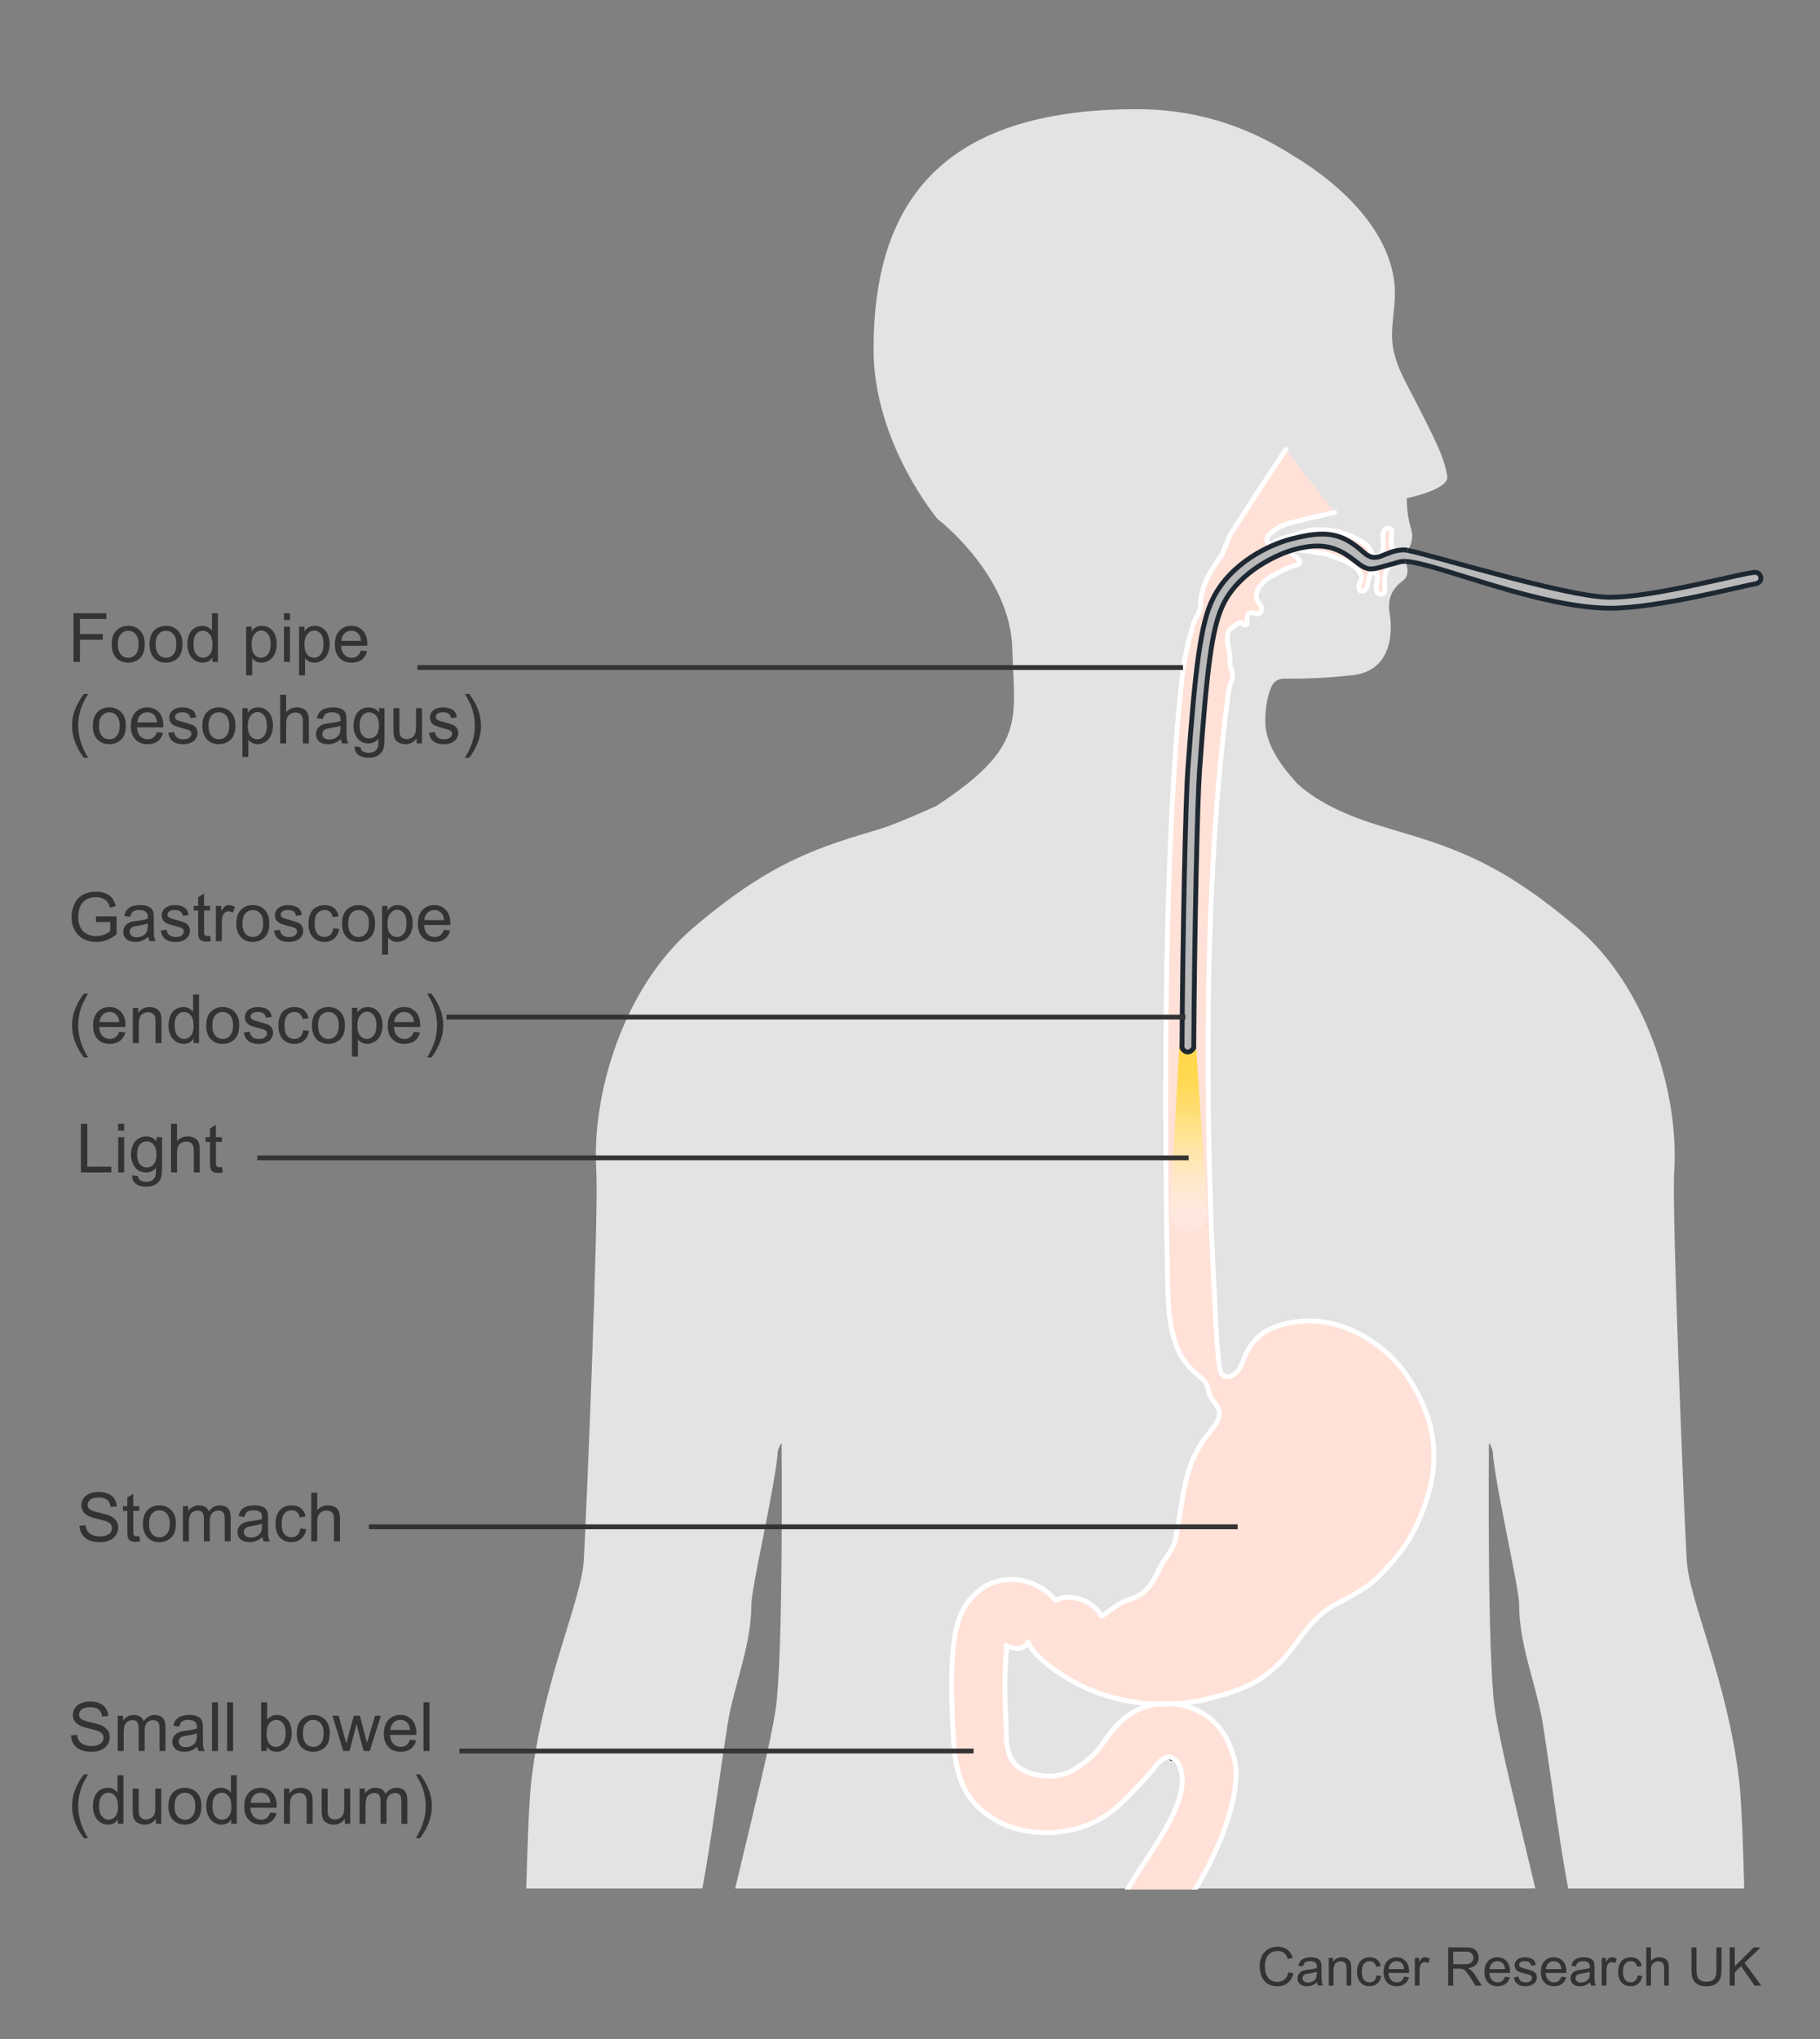 <svg xmlns="http://www.w3.org/2000/svg" xmlns:xlink="http://www.w3.org/1999/xlink" width="375" height="420" viewBox="0 0 375 420"><rect x="0" y="0" width="375" height="420" fill="#808080" stroke="none"/><defs><clipPath id="clippath"><rect x="62.934" y="22.489" width="348.033" height="366.511" fill="none" stroke-width="0"></rect></clipPath><clipPath id="clippath-1"><rect x="135" y="66.178" width="240" height="323.03" fill="none" stroke-width="0"></rect></clipPath><linearGradient id="linear-gradient" x1="245.094" y1="216.881" x2="244.905" y2="253.003" gradientUnits="userSpaceOnUse"><stop offset=".078" stop-color="#ffd84d"></stop><stop offset=".172" stop-color="#ffd952" stop-opacity=".976"></stop><stop offset=".299" stop-color="#ffdc61" stop-opacity=".907"></stop><stop offset=".447" stop-color="#ffe27a" stop-opacity=".794"></stop><stop offset=".61" stop-color="#ffe99d" stop-opacity=".636"></stop><stop offset=".784" stop-color="#fff3cb" stop-opacity=".434"></stop><stop offset=".96" stop-color="#fff" stop-opacity=".2"></stop></linearGradient><clipPath id="clippath-2"><rect x="86.894" y="10.344" width="286.106" height="378.364" fill="none" stroke-width="0"></rect></clipPath></defs><g id="Silhouette"><g clip-path="url(#clippath)"><path d="m371.069,482.023c-2.63,10.154-8.49,23.977-22.2,28.48-13.71,4.492-13.45.742-9.14-5.539,5.49-7.989,10.05-8.385,10.77-16.455.7-7.908-3.19-11.536-3.36-11.678.03.386,1.57,19.047-3.32,19.22-4.94.173-6.44-14.87-6.74-23.906-.3-9.046,3.33-22.361,4.15-27.412,0-.234-15.89-46.388-16.31-47.73-2.78-9.544-5.53-33.378-7.3-43.451-1.52-7.684-4.61-15.114-4.61-23.062,0-3.446-4.98-24.709-5.44-31.437-.04-.488-.73-2.124-.79-1.636,0,0-.38,43.776,1.22,54.642,2.01,13.589,13.49,54.083,15.43,72.114,2.52,23.519-1.03,71.077-3.6,89.89-4.66,34.09-9.28,63.139-12.06,77.195-1.26,5.834-5.47,36.214-5.47,36.214-.76,4.249-1.08,14.667-1.84,18.915-2.53,12.99-1.06,34.08.08,47.405.25,2.907.57,16.71.38,20.887,0,0-2.22,36.133-7.67,60.699-.8,3.618-6.15,55.668-6.32,61.889-.23,6.007,2.64,11.78,1.72,17.787-.45,3.334,1.8,10.967,1.8,10.967.02.01,6.2,6.342,9.62,10.164v.01c3.4,4.513,3.51,7.735.99,8.934,0,.01-1.44.986-2.89,0-.46,0-1.47.498-1.93.498-.04,0-.08.01-.12.02h-1.9c-.58-.183-.82-.518-1.35-.518-.68,0-1.41.254-2.18.518h-5.46c-.03-.01-.05-.02-.08-.02-.04-.02-1.82-.569-1.93-.498-.3.213-.63.376-1,.518h-6.18c-.94-.254-1.79-.6-2.46-1.006-.15-.091-2.16.559-4.57,1.006h-6.46c-.02-.01-.04-.02-.06-.02-1.36-.478-4.34.488-6.75-2.46-1.45-1.464-1.95-5.295-1.73-7.216.24-1.677,1.15-3.12,1.15-4.808,0-1.921,1.23-3.69,1-5.611,0-4.909.37-4.889.96-8.334.37-2.104-1.11-1.484-.48-9.31.24-2.927.96-6.2,1.95-9.28.65-2.033,1.03-8.65,1.03-12.024,0,0-7.92-52.609-8.18-56.38,0,0-1.27-13.254-1.27-14.057-1.31-28.49.21-52.08,2.49-59.774,1.89-9.615-.2-22.879-1.21-31.102-1.01-7.684-1.81-18.427-2.32-26.375,0,0-2.33-14.047-3.88-23.489-1.55-9.463-1.02-13.915-2.59-23.621-2.47-15.317-2.04-11.465-2.55-26.843-.25-6.627-.55-20.135-.55-26.772,0-4.431-3.36-36.448-4.07-42.13-.14-.762-.83-1.159-1.58-1.23-.75.071-1.44.468-1.58,1.23-.71,5.682-4.07,37.698-4.07,42.13,0,6.637-.3,20.145-.55,26.772-.51,15.378-.09,11.526-2.55,26.843-1.57,9.707-1.04,14.158-2.59,23.621-1.55,9.442-3.88,23.489-3.88,23.489-.51,7.948-1.31,18.692-2.32,26.375-1.01,8.223-3.1,21.487-1.21,31.102,2.28,7.694,3.8,31.285,2.49,59.774,0,.803-1.27,14.057-1.27,14.057-.26,3.771-8.18,56.38-8.18,56.38,0,3.374.38,9.991,1.03,12.024.99,3.08,1.71,6.352,1.95,9.28.63,7.826-.85,7.206-.48,9.31.59,3.446.96,3.425.96,8.334-.23,1.921,1,3.69,1,5.611,0,1.687.91,3.13,1.14,4.808.23,1.921-.27,5.753-1.72,7.216-2.41,2.948-5.39,1.982-6.75,2.46-.02,0-.04.01-.06.02h-6.46c-2.41-.447-4.42-1.098-4.57-1.006-.67.407-1.52.752-2.46,1.006h-6.18c-.37-.142-.7-.305-1-.518-.11-.071-1.89.478-1.93.498-.03,0-.05.01-.08.02h-5.46c-.77-.264-1.51-.518-2.18-.518-.53,0-.77.335-1.35.518h-1.9c-.04-.01-.08-.02-.12-.02-.46,0-1.47-.498-1.93-.498-1.45.986-2.89.01-2.89,0-2.52-1.199-2.41-4.421.98-8.934.01,0,.01-.01.01-.01,3.42-3.822,9.6-10.154,9.62-10.164,0,0,2.25-7.633,1.8-10.967-.92-6.007,1.95-11.78,1.72-17.787-.17-6.22-5.52-58.27-6.32-61.889-5.45-24.566-7.67-60.699-7.67-60.699-.19-4.177.13-17.98.38-20.887,1.14-13.325,2.61-34.415.08-47.405-.76-4.249-1.08-14.667-1.84-18.915,0,0-4.21-30.38-5.47-36.214-2.79-14.057-7.4-43.106-12.06-77.195-2.57-18.814-6.12-66.371-3.6-89.89,1.94-18.031,13.42-58.524,15.43-72.114,1.6-10.865,1.22-54.642,1.22-54.642-.06-.488-.75,1.149-.79,1.636-.46,6.729-5.44,27.992-5.44,31.437,0,7.948-3.09,15.378-4.61,23.062-1.77,10.073-4.52,33.907-7.3,43.451-.42,1.342-16.31,47.496-16.31,47.73.82,5.052,4.45,18.366,4.15,27.412-.31,9.036-1.8,24.078-6.74,23.906-4.9-.173-3.35-18.834-3.32-19.22-.17.142-4.06,3.771-3.36,11.678.72,8.07,5.28,8.467,10.77,16.455,4.31,6.281,4.57,10.032-9.14,5.539-13.71-4.503-19.57-18.326-22.2-28.48-2.63-10.144,3.49-24.587,6.7-30.177.16-.285,3.36-7.481,4.49-16.171-.15-2.378.14-56.929,1.55-68.993,2.4-20.541,10.28-36.865,10.79-45.26.47-7.653,3.11-71.697,2.58-80.163-1.01-16.181,5.75-37.983,19.88-50.068,16.27-13.915,26.18-16.75,38.72-20.48,3.12-.925,11.41-4.665,11.41-4.665,18.86-12.309,16.07-17.95,15.71-32.393-.37-15.307-15.41-26.752-15.41-26.752,0,0-13.15-15.622-13.18-34.852-.04-29.902,13.6-49.549,54.2-49.56,13.74,0,24.14,4.421,31.96,9.402,10.44,6.2,22.05,16.954,21.22,29.923-.4,6.292-1.77,9.117,2.21,16.821,6.29,12.146,7.94,15.368,8.61,19.444.46,2.795-8.33,4.533-8.33,4.533,0,0-.04,2.267.42,4.503.29,1.372.77,2.592.69,3.557-.24,2.693-1.93,3.7-1.93,3.7,0,0,2.16,3.679,0,5.255-2.16,1.575-3.24,3.679-2.7,6.83.54,3.161.76,11.638-7.6,12.613-5.97.701-11.67.752-14.28.732-1.05-.01-2.02.6-2.46,1.575-.44.966-.9,2.399-1.13,4.421-.43,3.679-.66,7.897,6.42,15.612l.04.041c5.87,5.346,14.31,7.847,19.03,9.259,12.53,3.73,22.45,6.566,38.72,20.48,14.13,12.085,20.89,33.887,19.88,50.068-.53,8.467,2.11,72.51,2.58,80.163.51,8.395,8.39,24.719,10.79,45.26,1.41,12.065,1.7,66.615,1.55,68.993,1.13,8.69,4.33,15.886,4.49,16.171,3.21,5.59,9.33,20.033,6.7,30.177Z" fill="#e3e3e3" stroke-width="0"></path></g></g><g id="Layer_1"><g clip-path="url(#clippath-1)"><path d="m239.996,358.603c-.044.78-.037,1.577.162,2.337.093.352.228.699.418,1.01.196.32.434.662.81.762.184.049.373-.165.259-.337-.184-.277-.467-.454-.663-.725-.197-.274-.345-.581-.454-.9-.236-.691-.33-1.422-.374-2.147-.006-.103-.154-.103-.16,0h0Z" fill="#1d1d1b" stroke-width="0"></path><path d="m238.402,361.129c.208.094.414.201.598.336.173.126.34.259.516.382.018.013.037.025.055.038.009.006.018.013.028.019.027.019.019.011-.023-.024l.047.061.061.047c.023.016.047.03.07.045.085.053.174.1.266.141.234.106.481.21.742.187.369-.032.439-.511.087-.64-.176-.065-.362-.084-.542-.139-.08-.025-.158-.055-.237-.085-.1-.039-.184-.062-.292-.073l.138.037c-.463-.207-.917-.443-1.404-.594-.152-.047-.261.195-.111.263h0Z" fill="#1d1d1b" stroke-width="0"></path><path d="m206.131,336.318c.029.159.057.318.084.478.024.145.028.29.048.436.033.242.059.5.14.731s.192.452.331.653c.162.235.368.487.627.618.31.157.61-.219.372-.482-.167-.183-.373-.324-.535-.514-.041-.048-.106-.143-.157-.23-.058-.097-.103-.199-.154-.3-.1-.201-.194-.401-.278-.61-.052-.131-.114-.255-.159-.388-.05-.146-.101-.292-.153-.438-.038-.104-.185-.063-.165.046h0Z" fill="#1d1d1b" stroke-width="0"></path><path d="m212.227,335.708c-.14.435-.305.859-.381,1.311-.087.515-.137,1.11.014,1.616.066.221.365.162.385-.052.025-.265-.005-.526-.011-.792-.006-.248-.013-.496-.012-.744,0-.219.022-.439.014-.658-.008-.224.039-.436.092-.653.016-.066-.081-.092-.101-.028h0Z" fill="#1d1d1b" stroke-width="0"></path><path d="m215.088,332.212c.189-.247.393-.48.587-.723.197-.247.403-.474.643-.68.222-.191.444-.36.703-.495.114-.06.27-.156.359-.192.156-.064.318-.106.473-.173.295-.128.138-.603-.16-.592-.342.012-.687.189-.967.378-.14.095-.268.227-.388.346-.122.121-.233.249-.336.386-.198.263-.38.542-.559.818-.178.275-.32.569-.483.852-.049.086.072.149.129.075h0Z" fill="#1d1d1b" stroke-width="0"></path><path d="m226.075,335.086c.072-.436.186-.87.441-1.237.119-.172.256-.36.41-.501.09-.082.191-.142.29-.212.111-.078.2-.159.288-.262.092-.108.041-.318-.127-.307-.15.011-.278.034-.415.099-.134.063-.257.164-.366.263-.198.179-.34.426-.46.662-.234.46-.371.933-.436,1.444-.027.211.339.263.374.051h0Z" fill="#1d1d1b" stroke-width="0"></path><path d="m239.996,358.603c-.044.78-.037,1.577.162,2.337.093.352.228.699.418,1.01.196.32.434.662.81.762.184.049.373-.165.259-.337-.184-.277-.467-.454-.663-.725-.197-.274-.345-.581-.454-.9-.236-.691-.33-1.422-.374-2.147-.006-.103-.154-.103-.16,0h0Z" fill="#1d1d1b" stroke-width="0"></path><path d="m238.402,361.129c.208.094.414.201.598.336.173.126.34.259.516.382.018.013.037.025.055.038.009.006.018.013.028.019.027.019.019.011-.023-.024l.047.061.061.047c.023.016.047.03.07.045.085.053.174.1.266.141.234.106.481.21.742.187.369-.032.439-.511.087-.64-.176-.065-.362-.084-.542-.139-.08-.025-.158-.055-.237-.085-.1-.039-.184-.062-.292-.073l.138.037c-.463-.207-.917-.443-1.404-.594-.152-.047-.261.195-.111.263h0Z" fill="#1d1d1b" stroke-width="0"></path><path d="m206.131,336.318c.029.159.057.318.084.478.024.145.028.29.048.436.033.242.059.5.14.731s.192.452.331.653c.162.235.368.487.627.618.31.157.61-.219.372-.482-.167-.183-.373-.324-.535-.514-.041-.048-.106-.143-.157-.23-.058-.097-.103-.199-.154-.3-.1-.201-.194-.401-.278-.61-.052-.131-.114-.255-.159-.388-.05-.146-.101-.292-.153-.438-.038-.104-.185-.063-.165.046h0Z" fill="#1d1d1b" stroke-width="0"></path><path d="m212.227,335.708c-.14.435-.305.859-.381,1.311-.087.515-.137,1.11.014,1.616.066.221.365.162.385-.052.025-.265-.005-.526-.011-.792-.006-.248-.013-.496-.012-.744,0-.219.022-.439.014-.658-.008-.224.039-.436.092-.653.016-.066-.081-.092-.101-.028h0Z" fill="#1d1d1b" stroke-width="0"></path><path d="m215.088,332.212c.189-.247.393-.48.587-.723.197-.247.403-.474.643-.68.222-.191.444-.36.703-.495.114-.06.27-.156.359-.192.156-.064.318-.106.473-.173.295-.128.138-.603-.16-.592-.342.012-.687.189-.967.378-.14.095-.268.227-.388.346-.122.121-.233.249-.336.386-.198.263-.38.542-.559.818-.178.275-.32.569-.483.852-.049.086.072.149.129.075h0Z" fill="#1d1d1b" stroke-width="0"></path><path d="m226.075,335.086c.072-.436.186-.87.441-1.237.119-.172.256-.36.41-.501.09-.082.191-.142.29-.212.111-.078.2-.159.288-.262.092-.108.041-.318-.127-.307-.15.011-.278.034-.415.099-.134.063-.257.164-.366.263-.198.179-.34.426-.46.662-.234.46-.371.933-.436,1.444-.027.211.339.263.374.051h0Z" fill="#1d1d1b" stroke-width="0"></path><path d="m264.938,92.606c-.964,1.39-11.215,16.933-11.63,17.904-.234.471-.383.899-.515,1.334l-1.006,2.412c-2.209,3.054-4.418,6.382-4.418,10.269,0,1.387-.67,2.153-1.102,3.052-.851,1.767-2.288,8.419-2.518,10.351-5.213,44.046-3.221,124.939-3.101,128.467.026.79.113,9.187,3.101,13.533,2.75,4,4.81,3.664,5.192,6.316.234,1.618,1.284,2.422,2.052,3.828,1.266,2.445-2.478,5.407-3.409,7.192-3.858,5.839-3.915,12.586-5.255,19.139-.483,3.144-2.703,4.73-3.778,7.46-1.45,2.99-2.794,4.598-5.718,5.551-2.274.638-3.896,2.227-5.843,3.498-1.519-2.972-6.384-4.98-9.384-3.316l-.359-.182c-3.838-4.51-9.938-4.94-13.952-2.844l-.645.403c-3.725,2.611-5.853,5.921-6.379,14.176-.343,5.376-.141,10.088.02,13.874.094,2.156.098,2.126.197,3.692.571,8.924,3.328,13.368,9.381,16.589,5.378,2.86,15.102,3.547,22.539-1.715,3.72-2.633,9.532-9.552,9.532-9.552.978-1.515,2.453-2.191,2.936-2.114.265.042,1.768.115,2.458,2.754,2.922,11.171-20.333,29.667-12,35.333,8.311,5.65,26.093-25.84,23-37.666-2.364-9.042-8.71-10.784-11.724-11.265-5.085-.814-10.299.799-14.433,6.722-2.079,2.977-2.918,4.118-6.835,6.673-2.925,1.906-7.305,1.738-10.397.201-2.138-1.062-3.475-2.983-3.589-6.874-.058-1.913.003-1.006-.092-3.247-.159-3.708-.34-7.914-.033-12.704.076-1.207.168-2.144.282-2.881l-.271-.044c2.231,1.201,4.118.515,4.633-.687,0,0,.439,2.635,7.379,7.036,14.072,8.922,29.001,4.804,29.001,4.804,7.207-1.716,10.639-3.261,14.253-6.431,4.834-4.24,6.186-9.18,12.002-12.789,3.224-1.753,7.127-3.606,9.609-6.177,4.804-4.977,6.635-7.494,8.923-13.213,3.529-8.82,3.775-18.019-3.293-28.309-4.976-7.245-16.577-14.377-27.938-9.443-2.391,1.038-4.192,3.22-5.173,5.323-.514,1.209-1.421,4.928-4.309,4.481l-.674-.586c-.603-.546-1.082-8.378-1.457-16.758-.222-4.947-4.166-71.287,2.977-123.991.153-1.131,1.021-2.615.745-3.727-.553-1.386-.497-1.814-.497-3.479,0-.309-.107-.729-.229-1.185l-.336-1.913c0-.667.069-1.513.345-1.93.276-.417.829-.833,1.245-1.109.275-.279.549-.418.822-.557.419-.14.557,0,.832.278.276.138.414.279.69.138.273-.138.14-.695.14-.97,0-.832.276-1.665,1.24-1.526.277,0,.553.276.969.276.273-.138.552-.276.687-.556.415-.832-.273-1.386-.687-2.082-.969-1.525.552-3.608,1.794-4.439.689-.555,1.518-.97,2.346-1.388,1.241-.693,2.486-1.25,3.863-1.664,2.763-.694-3.474-3.112-.713-3.112,1.243,0,2.625.14,3.868.418,1.378.277,2.76.277,4.002.832.967.417,2.211.693,3.176,1.25.275.138.69.416,1.105.694.415.138.83.556,1.103.832.557.555.966,1.387.827,2.081-.137.555-.545.954-.551,1.526-.011,1.194,1.045,1.004,1.321.589.554-.558.611-1.699.749-2.393.141-.416.416-.973.829-1.11.688-.416.966.557.966.971,0,.693-.277,1.388-.277,2.083,0,.555.158,1.449.972,1.385,1.91-.149-.328-2.379,1.547-5.66.727-1.272,2.29-2.458,3.431-2.251.667.121-.521-.285,0,0h0c-.244.121,0,0,0,0-.497.055-2.221-.378-2.485-1.056-.529-1.341-.426-1.837-.287-2.809,0-.415.281-1.68-.415-1.804-1.093-.194-1.239.834-1.378,1.25-.138.417.345,2.794-.077,3.582-.269.502-.591.889-1.15.908-1.081.037-1.157-.993-1.533-1.576-.92-1.424-5.814-4.342-11.572-3.826-1.539.138-3.036.832-4.558,1.246-1.105.277-2.345.556-3.312,1.11-.553.278-1.244.833-1.656,0-.278-.694.55-1.664,1.103-1.942.414-.414.966-.694,1.381-.971.415-.278.828-.278,1.24-.554.969-.417,9.528-2.359,10.219-2.5" fill="#ffe1d7" stroke="#fff" stroke-linecap="round" stroke-linejoin="round"></path></g></g><g id="Endoscopy"><path d="m243.019,214.972l-2.035,36.447s1.952,2.318,4.129,2.271c2.054-.044,3.729-2.224,3.729-2.224l-2.4-36.106s-.729,1.329-1.729,1.329-1.694-1.718-1.694-1.718Z" fill="url(#linear-gradient)" stroke-width="0"></path><path d="m290.031,113.368c-.406-.08-.694-.12-.848-.114-4.165.171-5.361,3.075-8.199.535-4.516-4.042-7.717-4.644-15.025-2.739-4.431,1.156-12.399,4.918-16.041,12.258-2.491,5.016-3.618,13.773-5.172,35.218-.46,6.354-1.041,33.033-1.204,57.315,0,0,.37.847,1.17.847s1.249-.847,1.249-.847c.162-24.21.741-50.807,1.2-57.14,1.52-20.969,2.514-29.459,4.925-34.316,3.277-6.602,10.931-10.166,14.547-11.173,5.678-1.582,8.925-.523,12.308,2.15s3.12,2.075,9.535.362c.297-.079.68-.104,1.14-.081" fill="#b9b9b9" stroke="#1e2832"></path><path d="m289.618,115.644c6.343.311,27.458,9.613,42.177,9.637,9.886.016,27.759-4.716,29.677-4.978.662-.091,1.264-.401,1.342-1.066.074-.664-.401-1.264-1.066-1.34-1.72-.197-20.928,5.275-30.379,5.122-8.801-.142-35.847-8.565-41.337-9.65" fill="#b9b9b9" stroke="#1e2832"></path></g><g id="Labels"><g clip-path="url(#clippath-2)"><path d="m338.21,564.922c2.626-57.063-3.979-96.559-5.089-101.822-1.116-5.304-2.793-13.403-2.236-18.43.562-5.027.281-20.756-.557-25.968-1.02-6.332-5.85-26.47-11.147-43.208-2.761-17.655-6.087-30.392-6.905-34.283-.054-.253-.086-.526-.133-.782-.389-3.638-.659-7.064-.825-10.201-.019-3.397.132-6.698.29-9.391.334-5.678,3.341-30.439,4.22-39.082.27-2.664.476-5.401.641-7.998l-.015.984c.646,5.503,1.923,10.206,3.811,18.421" fill="none" stroke-width="0"></path><path d="m141.092,293.162c1.446-3.855,3.271-14.322,3.634-19.485,3.712,21.186,9.461,52.197,10.229,54.506,1.753,5.262,1.333,21.379-.335,25.385-.851,2.048-2.26,9.423-3.598,17.474-.43,1.469-.868,2.934-1.325,4.378-5.307,16.755-10.151,36.94-11.169,43.282-.838,5.212-1.119,20.94-.56,25.968.56,5.026-1.117,13.126-2.233,18.43-1.111,5.282-7.765,44.078-5.062,101.493" fill="none" stroke-width="0"></path><path d="m130.854,235.519c2.698-.723,7.443-.108,10.885,3.931,3.44,4.045,9.588,8.048,13.638,7.307" fill="none" stroke-width="0"></path><path d="m141.739,239.45c.197,13.607,2.372,30.57,2.924,34.464" fill="none" stroke-width="0"></path><path d="m329.889,233.224c-2.697-.736-6.888,3.422-10.351,7.443-3.461,4.02-9.633,7.987-13.674,7.222" fill="none" stroke-width="0"></path><path d="m319.538,240.667c-.164,8.294-2.136,24.9-3.369,33.895" fill="none" stroke-width="0"></path></g><path d="m19.77,189.929v-1.176l4.245-.007v3.719c-.652.52-1.324.91-2.017,1.172s-1.404.393-2.133.393c-.984,0-1.879-.211-2.683-.632s-1.412-1.031-1.822-1.829-.615-1.688-.615-2.673c0-.975.204-1.886.612-2.731s.995-1.473,1.76-1.883,1.647-.615,2.646-.615c.725,0,1.38.117,1.965.352s1.045.562,1.377.981.585.966.759,1.641l-1.196.328c-.15-.51-.337-.912-.561-1.203s-.542-.525-.957-.701-.875-.263-1.381-.263c-.606,0-1.13.092-1.572.277s-.799.427-1.07.728-.482.631-.632.991c-.255.62-.383,1.292-.383,2.017,0,.893.154,1.641.461,2.242s.755,1.048,1.343,1.34,1.212.438,1.873.438c.574,0,1.135-.11,1.682-.332s.961-.457,1.244-.708v-1.866h-2.946Z" fill="#333" stroke-width="0"></path><path d="m30.55,192.964c-.456.387-.895.661-1.316.82s-.874.239-1.357.239c-.797,0-1.411-.195-1.839-.584s-.643-.888-.643-1.494c0-.355.081-.68.243-.974s.374-.53.636-.708.557-.312.885-.403c.242-.064.606-.125,1.094-.185.994-.119,1.725-.26,2.194-.424.004-.168.007-.276.007-.321,0-.501-.116-.854-.349-1.06-.314-.278-.782-.417-1.401-.417-.579,0-1.006.102-1.282.304s-.479.562-.612,1.077l-1.203-.164c.109-.515.29-.931.54-1.248s.613-.561,1.087-.731,1.023-.256,1.647-.256c.62,0,1.124.073,1.511.219s.672.329.854.55.31.5.383.837c.041.209.062.588.062,1.135v1.641c0,1.144.026,1.867.079,2.17s.156.594.311.872h-1.285c-.127-.255-.209-.554-.246-.896Zm-.103-2.748c-.447.182-1.117.337-2.01.465-.506.073-.864.155-1.073.246s-.372.225-.485.4-.171.37-.171.584c0,.328.124.602.373.82s.612.328,1.09.328c.474,0,.896-.104,1.265-.311s.64-.491.813-.851c.132-.278.198-.688.198-1.23v-.451Z" fill="#333" stroke-width="0"></path><path d="m33.106,191.693l1.217-.191c.068.488.259.861.571,1.121s.749.39,1.309.39c.565,0,.984-.115,1.258-.345s.41-.5.41-.81c0-.278-.121-.497-.362-.656-.168-.109-.588-.249-1.258-.417-.902-.228-1.528-.425-1.876-.591s-.613-.396-.793-.69-.27-.619-.27-.974c0-.324.074-.623.222-.899s.35-.505.605-.687c.191-.141.452-.261.783-.359s.685-.147,1.063-.147c.57,0,1.07.082,1.5.246s.749.386.954.667.346.655.424,1.125l-1.203.164c-.055-.374-.213-.666-.475-.875s-.632-.314-1.111-.314c-.565,0-.968.093-1.21.28s-.362.406-.362.656c0,.16.05.303.15.431.1.132.257.242.472.328.123.045.485.15,1.087.314.871.232,1.478.423,1.822.571s.614.363.81.646.294.633.294,1.053c0,.41-.12.796-.359,1.159s-.584.643-1.036.841-.961.297-1.531.297c-.943,0-1.662-.196-2.157-.588s-.81-.973-.947-1.743Z" fill="#333" stroke-width="0"></path><path d="m43.285,192.759l.178,1.087c-.346.073-.656.109-.93.109-.447,0-.793-.071-1.039-.212s-.419-.327-.52-.557-.15-.714-.15-1.453v-4.177h-.902v-.957h.902v-1.798l1.224-.738v2.536h1.237v.957h-1.237v4.245c0,.351.021.577.065.677s.114.18.212.239.238.089.42.089c.137,0,.317-.016.54-.048Z" fill="#333" stroke-width="0"></path><path d="m44.475,193.86v-7.26h1.107v1.101c.283-.515.543-.854.783-1.019s.502-.246.79-.246c.415,0,.836.132,1.265.396l-.424,1.142c-.301-.178-.602-.267-.902-.267-.269,0-.51.081-.725.243s-.367.386-.458.673c-.137.438-.205.916-.205,1.436v3.801h-1.23Z" fill="#333" stroke-width="0"></path><path d="m48.692,190.23c0-1.344.374-2.34,1.121-2.987.625-.538,1.385-.807,2.283-.807.998,0,1.814.327,2.447.981s.95,1.558.95,2.71c0,.934-.14,1.669-.42,2.205s-.688.951-1.224,1.248-1.12.444-1.753.444c-1.016,0-1.838-.326-2.464-.978s-.94-1.59-.94-2.816Zm1.265,0c0,.93.203,1.626.608,2.088s.916.694,1.531.694c.611,0,1.119-.232,1.524-.697s.608-1.173.608-2.126c0-.898-.204-1.578-.612-2.041s-.915-.694-1.521-.694c-.615,0-1.125.23-1.531.69s-.608,1.155-.608,2.085Z" fill="#333" stroke-width="0"></path><path d="m56.444,191.693l1.217-.191c.068.488.259.861.571,1.121s.749.39,1.309.39c.565,0,.984-.115,1.258-.345s.41-.5.41-.81c0-.278-.121-.497-.362-.656-.168-.109-.588-.249-1.258-.417-.902-.228-1.528-.425-1.876-.591s-.613-.396-.793-.69-.27-.619-.27-.974c0-.324.074-.623.222-.899s.35-.505.605-.687c.191-.141.452-.261.783-.359s.685-.147,1.063-.147c.57,0,1.07.082,1.5.246s.749.386.954.667.346.655.424,1.125l-1.203.164c-.055-.374-.213-.666-.475-.875s-.632-.314-1.111-.314c-.565,0-.968.093-1.21.28s-.362.406-.362.656c0,.16.05.303.15.431.1.132.257.242.472.328.123.045.485.15,1.087.314.871.232,1.478.423,1.822.571s.614.363.81.646.294.633.294,1.053c0,.41-.12.796-.359,1.159s-.584.643-1.036.841-.961.297-1.531.297c-.943,0-1.662-.196-2.157-.588s-.81-.973-.947-1.743Z" fill="#333" stroke-width="0"></path><path d="m68.674,191.201l1.21.157c-.132.834-.471,1.487-1.015,1.958s-1.213.708-2.006.708c-.994,0-1.792-.325-2.396-.974s-.906-1.58-.906-2.792c0-.784.13-1.47.39-2.058s.655-1.029,1.186-1.323,1.108-.441,1.733-.441c.789,0,1.433.199,1.935.598s.823.965.964,1.699l-1.196.185c-.114-.488-.315-.854-.605-1.101s-.639-.369-1.049-.369c-.62,0-1.124.222-1.511.667s-.581,1.147-.581,2.109c0,.975.187,1.684.561,2.126s.861.663,1.463.663c.483,0,.886-.148,1.21-.444s.529-.752.615-1.367Z" fill="#333" stroke-width="0"></path><path d="m70.479,190.23c0-1.344.374-2.34,1.121-2.987.625-.538,1.385-.807,2.283-.807.998,0,1.814.327,2.447.981s.95,1.558.95,2.71c0,.934-.14,1.669-.42,2.205s-.688.951-1.224,1.248-1.12.444-1.753.444c-1.016,0-1.838-.326-2.464-.978s-.94-1.59-.94-2.816Zm1.265,0c0,.93.203,1.626.608,2.088s.916.694,1.531.694c.611,0,1.119-.232,1.524-.697s.608-1.173.608-2.126c0-.898-.204-1.578-.612-2.041s-.915-.694-1.521-.694c-.615,0-1.125.23-1.531.69s-.608,1.155-.608,2.085Z" fill="#333" stroke-width="0"></path><path d="m78.723,196.642v-10.042h1.121v.943c.264-.369.563-.646.896-.831s.736-.277,1.21-.277c.62,0,1.167.16,1.641.479s.832.769,1.073,1.35.362,1.218.362,1.911c0,.743-.133,1.412-.4,2.006s-.654,1.05-1.162,1.367-1.042.475-1.603.475c-.41,0-.778-.086-1.104-.26s-.594-.392-.803-.656v3.534h-1.23Zm1.114-6.371c0,.934.189,1.625.567,2.071s.836.67,1.374.67c.547,0,1.015-.231,1.405-.694s.584-1.179.584-2.15c0-.925-.19-1.618-.571-2.078s-.835-.69-1.364-.69c-.524,0-.988.245-1.391.735s-.605,1.202-.605,2.136Z" fill="#333" stroke-width="0"></path><path d="m91.479,191.522l1.271.157c-.201.743-.572,1.319-1.114,1.729s-1.235.615-2.078.615c-1.062,0-1.904-.327-2.526-.981s-.933-1.571-.933-2.751c0-1.221.314-2.169.943-2.844s1.445-1.012,2.447-1.012c.971,0,1.764.331,2.379.991s.923,1.59.923,2.789c0,.073-.002.182-.007.328h-5.414c.045.797.271,1.408.677,1.832s.912.636,1.518.636c.451,0,.836-.119,1.155-.355s.572-.615.759-1.135Zm-4.04-1.989h4.054c-.055-.611-.209-1.069-.465-1.374-.392-.474-.9-.711-1.524-.711-.565,0-1.04.189-1.425.567s-.598.884-.639,1.518Z" fill="#333" stroke-width="0"></path><path d="m17.274,217.806c-.679-.857-1.253-1.859-1.723-3.008s-.704-2.338-.704-3.568c0-1.084.175-2.124.526-3.117.41-1.153,1.043-2.301,1.9-3.445h.882c-.551.948-.916,1.625-1.094,2.03-.278.629-.497,1.285-.656,1.969-.196.852-.294,1.709-.294,2.57,0,2.192.681,4.382,2.044,6.569h-.882Z" fill="#333" stroke-width="0"></path><path d="m24.555,212.522l1.271.157c-.201.743-.572,1.319-1.114,1.729s-1.235.615-2.078.615c-1.062,0-1.904-.327-2.526-.981s-.933-1.571-.933-2.751c0-1.221.314-2.169.943-2.844s1.445-1.012,2.447-1.012c.971,0,1.764.331,2.379.991s.923,1.59.923,2.789c0,.073-.002.182-.007.328h-5.414c.045.797.271,1.408.677,1.832s.912.636,1.518.636c.451,0,.836-.119,1.155-.355s.572-.615.759-1.135Zm-4.04-1.989h4.054c-.055-.611-.209-1.069-.465-1.374-.392-.474-.9-.711-1.524-.711-.565,0-1.04.189-1.425.567s-.598.884-.639,1.518Z" fill="#333" stroke-width="0"></path><path d="m27.371,214.86v-7.26h1.107v1.032c.533-.797,1.303-1.196,2.311-1.196.438,0,.84.079,1.207.236s.642.363.824.619.31.558.383.909c.045.228.068.626.068,1.196v4.464h-1.23v-4.416c0-.501-.048-.876-.144-1.125s-.266-.447-.509-.595-.53-.222-.858-.222c-.524,0-.977.167-1.357.499s-.571.964-.571,1.894v3.965h-1.23Z" fill="#333" stroke-width="0"></path><path d="m39.867,214.86v-.916c-.46.72-1.137,1.08-2.03,1.08-.579,0-1.111-.16-1.596-.479s-.861-.765-1.128-1.336-.4-1.229-.4-1.972c0-.725.121-1.382.362-1.972s.604-1.042,1.087-1.357,1.023-.472,1.62-.472c.438,0,.827.092,1.169.277s.62.425.834.721v-3.596h1.224v10.021h-1.142Zm-3.89-3.623c0,.93.196,1.625.588,2.085s.854.69,1.388.69c.538,0,.995-.22,1.371-.66s.564-1.111.564-2.013c0-.994-.191-1.723-.574-2.188s-.854-.697-1.415-.697c-.547,0-1.004.223-1.371.67s-.55,1.151-.55,2.112Z" fill="#333" stroke-width="0"></path><path d="m42.485,211.23c0-1.344.374-2.34,1.121-2.987.625-.538,1.385-.807,2.283-.807.998,0,1.814.327,2.447.981s.95,1.558.95,2.71c0,.934-.14,1.669-.42,2.205s-.688.951-1.224,1.248-1.12.444-1.753.444c-1.016,0-1.838-.326-2.464-.978s-.94-1.59-.94-2.816Zm1.265,0c0,.93.203,1.626.608,2.088s.916.694,1.531.694c.611,0,1.119-.232,1.524-.697s.608-1.173.608-2.126c0-.898-.204-1.578-.612-2.041s-.915-.694-1.521-.694c-.615,0-1.125.23-1.531.69s-.608,1.155-.608,2.085Z" fill="#333" stroke-width="0"></path><path d="m50.237,212.693l1.217-.191c.068.488.259.861.571,1.121s.749.39,1.309.39c.565,0,.984-.115,1.258-.345s.41-.5.41-.81c0-.278-.121-.497-.362-.656-.168-.109-.588-.249-1.258-.417-.902-.228-1.528-.425-1.876-.591s-.613-.396-.793-.69-.27-.619-.27-.974c0-.324.074-.623.222-.899s.35-.505.605-.687c.191-.141.452-.261.783-.359s.685-.147,1.063-.147c.57,0,1.07.082,1.5.246s.749.386.954.667.346.655.424,1.125l-1.203.164c-.055-.374-.213-.666-.475-.875s-.632-.314-1.111-.314c-.565,0-.968.093-1.21.28s-.362.406-.362.656c0,.16.05.303.15.431.1.132.257.242.472.328.123.045.485.15,1.087.314.871.232,1.478.423,1.822.571s.614.363.81.646.294.633.294,1.053c0,.41-.12.796-.359,1.159s-.584.643-1.036.841-.961.297-1.531.297c-.943,0-1.662-.196-2.157-.588s-.81-.973-.947-1.743Z" fill="#333" stroke-width="0"></path><path d="m62.467,212.201l1.21.157c-.132.834-.471,1.487-1.015,1.958s-1.213.708-2.006.708c-.994,0-1.792-.325-2.396-.974s-.906-1.58-.906-2.792c0-.784.13-1.47.39-2.058s.655-1.029,1.186-1.323,1.108-.441,1.733-.441c.789,0,1.433.199,1.935.598s.823.965.964,1.699l-1.196.185c-.114-.488-.315-.854-.605-1.101s-.639-.369-1.049-.369c-.62,0-1.124.222-1.511.667s-.581,1.147-.581,2.109c0,.975.187,1.684.561,2.126s.861.663,1.463.663c.483,0,.886-.148,1.21-.444s.529-.752.615-1.367Z" fill="#333" stroke-width="0"></path><path d="m64.271,211.23c0-1.344.374-2.34,1.121-2.987.625-.538,1.385-.807,2.283-.807.998,0,1.814.327,2.447.981s.95,1.558.95,2.71c0,.934-.14,1.669-.42,2.205s-.688.951-1.224,1.248-1.12.444-1.753.444c-1.016,0-1.838-.326-2.464-.978s-.94-1.59-.94-2.816Zm1.265,0c0,.93.203,1.626.608,2.088s.916.694,1.531.694c.611,0,1.119-.232,1.524-.697s.608-1.173.608-2.126c0-.898-.204-1.578-.612-2.041s-.915-.694-1.521-.694c-.615,0-1.125.23-1.531.69s-.608,1.155-.608,2.085Z" fill="#333" stroke-width="0"></path><path d="m72.516,217.642v-10.042h1.121v.943c.264-.369.563-.646.896-.831s.736-.277,1.21-.277c.62,0,1.167.16,1.641.479s.832.769,1.073,1.35.362,1.218.362,1.911c0,.743-.133,1.412-.4,2.006s-.654,1.05-1.162,1.367-1.042.475-1.603.475c-.41,0-.778-.086-1.104-.26s-.594-.392-.803-.656v3.534h-1.23Zm1.114-6.371c0,.934.189,1.625.567,2.071s.836.67,1.374.67c.547,0,1.015-.231,1.405-.694s.584-1.179.584-2.15c0-.925-.19-1.618-.571-2.078s-.835-.69-1.364-.69c-.524,0-.988.245-1.391.735s-.605,1.202-.605,2.136Z" fill="#333" stroke-width="0"></path><path d="m85.271,212.522l1.271.157c-.201.743-.572,1.319-1.114,1.729s-1.235.615-2.078.615c-1.062,0-1.904-.327-2.526-.981s-.933-1.571-.933-2.751c0-1.221.314-2.169.943-2.844s1.445-1.012,2.447-1.012c.971,0,1.764.331,2.379.991s.923,1.59.923,2.789c0,.073-.002.182-.007.328h-5.414c.045.797.271,1.408.677,1.832s.912.636,1.518.636c.451,0,.836-.119,1.155-.355s.572-.615.759-1.135Zm-4.04-1.989h4.054c-.055-.611-.209-1.069-.465-1.374-.392-.474-.9-.711-1.524-.711-.565,0-1.04.189-1.425.567s-.598.884-.639,1.518Z" fill="#333" stroke-width="0"></path><path d="m88.895,217.806h-.882c1.363-2.188,2.044-4.377,2.044-6.569,0-.857-.098-1.707-.294-2.55-.155-.684-.372-1.34-.649-1.969-.178-.41-.544-1.094-1.101-2.051h.882c.857,1.144,1.49,2.292,1.9,3.445.351.994.526,2.033.526,3.117,0,1.23-.236,2.42-.708,3.568s-1.045,2.151-1.719,3.008Z" fill="#333" stroke-width="0"></path><path d="m16.667,241.5v-10.021h1.326v8.839h4.936v1.183h-6.262Z" fill="#333" stroke-width="0"></path><path d="m24.357,232.894v-1.415h1.23v1.415h-1.23Zm0,8.606v-7.26h1.23v7.26h-1.23Z" fill="#333" stroke-width="0"></path><path d="m27.235,242.102l1.196.178c.05.369.189.638.417.807.305.228.722.342,1.251.342.57,0,1.009-.114,1.319-.342s.52-.547.629-.957c.064-.25.093-.777.089-1.579-.538.633-1.208.95-2.01.95-.998,0-1.771-.36-2.317-1.08s-.82-1.583-.82-2.591c0-.693.125-1.332.376-1.917s.614-1.038,1.09-1.357,1.036-.479,1.678-.479c.857,0,1.563.346,2.119,1.039v-.875h1.135v6.275c0,1.13-.115,1.931-.345,2.403s-.595.844-1.094,1.118-1.113.41-1.842.41c-.866,0-1.565-.195-2.099-.584s-.791-.977-.772-1.76Zm1.019-4.361c0,.953.189,1.647.567,2.085s.852.656,1.422.656c.565,0,1.039-.218,1.422-.653s.574-1.118.574-2.047c0-.889-.197-1.559-.591-2.01s-.869-.677-1.425-.677c-.547,0-1.012.222-1.395.667s-.574,1.104-.574,1.979Z" fill="#333" stroke-width="0"></path><path d="m35.247,241.5v-10.021h1.23v3.596c.574-.666,1.299-.998,2.174-.998.538,0,1.005.106,1.401.318s.68.505.851.878.256.916.256,1.627v4.601h-1.23v-4.601c0-.615-.133-1.063-.4-1.343s-.644-.42-1.131-.42c-.365,0-.708.095-1.029.284s-.55.445-.687.769-.205.77-.205,1.34v3.972h-1.23Z" fill="#333" stroke-width="0"></path><path d="m45.72,240.399l.178,1.087c-.346.073-.656.109-.93.109-.447,0-.793-.071-1.039-.212s-.419-.327-.52-.557-.15-.714-.15-1.453v-4.177h-.902v-.957h.902v-1.798l1.224-.738v2.536h1.237v.957h-1.237v4.245c0,.351.021.577.065.677s.114.18.212.239.238.089.42.089c.137,0,.317-.016.54-.048Z" fill="#333" stroke-width="0"></path><path d="m265.467,406.239l1.042.263c-.219.856-.611,1.509-1.179,1.958s-1.262.675-2.082.675c-.848,0-1.538-.173-2.07-.519-.531-.346-.937-.847-1.214-1.501-.277-.656-.416-1.359-.416-2.111,0-.82.156-1.535.47-2.146s.76-1.074,1.338-1.392c.578-.316,1.215-.475,1.909-.475.788,0,1.45.2,1.987.602.537.4.911.965,1.123,1.691l-1.026.242c-.183-.573-.447-.99-.795-1.252s-.784-.393-1.311-.393c-.605,0-1.111.146-1.518.436s-.691.68-.856,1.168c-.165.489-.247.993-.247,1.512,0,.67.098,1.255.293,1.754.195.5.498.873.91,1.12s.857.37,1.337.37c.584,0,1.078-.168,1.482-.504.405-.337.679-.837.822-1.499Z" fill="#333" stroke-width="0"></path><path d="m271.391,408.297c-.358.304-.703.519-1.034.645-.331.125-.687.188-1.065.188-.627,0-1.108-.153-1.445-.459-.337-.307-.505-.697-.505-1.174,0-.279.063-.534.19-.766.127-.23.294-.416.5-.556s.438-.245.695-.317c.189-.05.477-.098.859-.145.78-.093,1.355-.204,1.725-.333.003-.133.005-.217.005-.253,0-.394-.091-.671-.274-.832-.246-.219-.613-.328-1.101-.328-.455,0-.79.08-1.007.239s-.377.441-.48.847l-.945-.129c.086-.405.227-.731.424-.98s.481-.44.854-.575c.373-.134.805-.201,1.295-.201.487,0,.883.058,1.188.172.304.114.527.259.671.433s.243.393.301.658c.032.164.048.461.048.891v1.289c0,.899.021,1.468.062,1.706s.122.466.244.685h-1.01c-.101-.2-.165-.436-.193-.703Zm-.08-2.16c-.352.144-.878.266-1.58.365-.396.058-.678.122-.843.193-.165.072-.292.177-.382.314-.089.138-.134.291-.134.459,0,.258.098.473.293.645s.48.258.856.258c.372,0,.703-.081.994-.244.289-.163.503-.386.639-.668.104-.219.156-.541.156-.967v-.355Z" fill="#333" stroke-width="0"></path><path d="m273.786,409v-5.704h.871v.812c.418-.627,1.023-.94,1.814-.94.344,0,.66.062.948.186.288.123.504.285.647.485.144.201.243.439.301.715.036.179.054.492.054.939v3.508h-.967v-3.47c0-.394-.038-.688-.112-.884-.076-.195-.209-.351-.4-.467s-.416-.175-.674-.175c-.412,0-.768.131-1.066.392-.299.262-.449.758-.449,1.488v3.115h-.967Z" fill="#333" stroke-width="0"></path><path d="m283.627,406.91l.951.124c-.104.655-.37,1.168-.798,1.539-.428.37-.954.556-1.577.556-.78,0-1.407-.255-1.882-.766-.475-.51-.712-1.241-.712-2.193,0-.616.102-1.155.307-1.617.203-.462.515-.809.932-1.039.417-.231.871-.347,1.361-.347.619,0,1.126.156,1.52.47.395.313.646.759.758,1.335l-.939.146c-.09-.384-.248-.672-.476-.865s-.503-.29-.825-.29c-.486,0-.882.175-1.187.523-.305.35-.456.901-.456,1.657,0,.767.146,1.323.439,1.67.294.348.678.521,1.15.521.379,0,.696-.116.95-.35.254-.232.415-.59.483-1.074Z" fill="#333" stroke-width="0"></path><path d="m289.31,407.163l.999.124c-.157.583-.449,1.036-.875,1.358-.427.322-.971.483-1.633.483-.835,0-1.496-.257-1.985-.771-.488-.514-.733-1.234-.733-2.162,0-.96.248-1.704.742-2.234s1.135-.795,1.922-.795c.764,0,1.387.26,1.869.778.484.52.726,1.25.726,2.191,0,.058-.002.144-.005.258h-4.254c.035.627.213,1.107.531,1.439.318.334.716.5,1.192.5.354,0,.657-.093.907-.279.251-.187.45-.483.597-.892Zm-3.175-1.563h3.186c-.043-.479-.165-.839-.365-1.079-.308-.372-.707-.559-1.197-.559-.444,0-.817.148-1.12.446-.303.297-.47.694-.503,1.191Z" fill="#333" stroke-width="0"></path><path d="m291.512,409v-5.704h.869v.864c.223-.404.428-.671.615-.8.188-.129.395-.193.621-.193.325,0,.656.104.993.312l-.333.896c-.236-.139-.473-.209-.709-.209-.211,0-.401.063-.569.19s-.288.304-.36.529c-.107.344-.16.72-.16,1.128v2.986h-.967Z" fill="#333" stroke-width="0"></path><path d="m298.381,409v-7.874h3.49c.702,0,1.236.07,1.602.212s.656.392.875.75c.219.357.328.753.328,1.187,0,.559-.182,1.029-.543,1.413-.361.383-.92.626-1.676.73.275.132.485.263.629.392.304.279.592.628.864,1.048l1.37,2.143h-1.311l-1.043-1.639c-.304-.473-.555-.834-.752-1.084-.196-.251-.373-.427-.528-.527-.156-.1-.314-.17-.476-.209-.118-.025-.312-.037-.58-.037h-1.209v3.496h-1.041Zm1.041-4.398h2.24c.477,0,.849-.05,1.117-.148s.473-.256.612-.473.21-.452.21-.706c0-.372-.136-.679-.406-.919-.271-.239-.697-.359-1.281-.359h-2.492v2.605Z" fill="#333" stroke-width="0"></path><path d="m310.09,407.163l.999.124c-.157.583-.449,1.036-.875,1.358-.427.322-.971.483-1.633.483-.835,0-1.496-.257-1.985-.771-.488-.514-.733-1.234-.733-2.162,0-.96.248-1.704.742-2.234s1.135-.795,1.922-.795c.764,0,1.387.26,1.869.778.484.52.726,1.25.726,2.191,0,.058-.002.144-.005.258h-4.254c.035.627.213,1.107.531,1.439.318.334.716.5,1.192.5.354,0,.657-.093.907-.279.251-.187.45-.483.597-.892Zm-3.175-1.563h3.186c-.043-.479-.165-.839-.365-1.079-.308-.372-.707-.559-1.197-.559-.444,0-.817.148-1.12.446-.303.297-.47.694-.503,1.191Z" fill="#333" stroke-width="0"></path><path d="m311.916,407.297l.957-.15c.053.384.203.678.448.881.245.205.588.307,1.028.307.444,0,.773-.091.988-.271s.322-.393.322-.637c0-.218-.095-.39-.285-.516-.132-.086-.461-.194-.988-.327-.709-.179-1.2-.334-1.474-.465-.274-.131-.481-.312-.623-.542-.142-.231-.212-.486-.212-.766,0-.254.058-.489.174-.706s.275-.396.476-.54c.15-.111.355-.205.615-.282s.538-.115.835-.115c.447,0,.841.064,1.179.193.339.129.589.304.749.523.162.221.272.515.334.884l-.945.129c-.043-.294-.168-.522-.374-.688s-.497-.247-.872-.247c-.444,0-.762.073-.951.22-.189.147-.285.319-.285.516,0,.126.04.238.119.339.078.104.202.189.37.258.097.036.382.118.854.247.684.183,1.16.332,1.431.448s.482.286.637.508.231.498.231.827c0,.322-.095.626-.282.91-.188.285-.46.505-.813.661-.355.155-.756.233-1.203.233-.742,0-1.307-.154-1.695-.462s-.637-.765-.744-1.37Z" fill="#333" stroke-width="0"></path><path d="m321.708,407.163l.999.124c-.157.583-.449,1.036-.875,1.358-.427.322-.971.483-1.633.483-.835,0-1.496-.257-1.985-.771-.488-.514-.733-1.234-.733-2.162,0-.96.248-1.704.742-2.234s1.135-.795,1.922-.795c.764,0,1.387.26,1.869.778.484.52.726,1.25.726,2.191,0,.058-.002.144-.005.258h-4.254c.035.627.213,1.107.531,1.439.318.334.716.5,1.192.5.354,0,.657-.093.907-.279.251-.187.45-.483.597-.892Zm-3.175-1.563h3.186c-.043-.479-.165-.839-.365-1.079-.308-.372-.707-.559-1.197-.559-.444,0-.817.148-1.12.446-.303.297-.47.694-.503,1.191Z" fill="#333" stroke-width="0"></path><path d="m327.643,408.297c-.358.304-.703.519-1.034.645-.331.125-.687.188-1.065.188-.627,0-1.108-.153-1.445-.459-.337-.307-.505-.697-.505-1.174,0-.279.063-.534.19-.766.127-.23.294-.416.5-.556s.438-.245.695-.317c.189-.05.477-.098.859-.145.78-.093,1.355-.204,1.725-.333.003-.133.005-.217.005-.253,0-.394-.091-.671-.274-.832-.246-.219-.613-.328-1.101-.328-.455,0-.79.08-1.007.239s-.377.441-.48.847l-.945-.129c.086-.405.227-.731.424-.98s.481-.44.854-.575c.373-.134.805-.201,1.295-.201.487,0,.883.058,1.188.172.304.114.527.259.671.433s.243.393.301.658c.032.164.048.461.048.891v1.289c0,.899.021,1.468.062,1.706s.122.466.244.685h-1.01c-.101-.2-.165-.436-.193-.703Zm-.08-2.16c-.352.144-.878.266-1.58.365-.396.058-.678.122-.843.193-.165.072-.292.177-.382.314-.089.138-.134.291-.134.459,0,.258.098.473.293.645s.48.258.856.258c.372,0,.703-.081.994-.244.289-.163.503-.386.639-.668.104-.219.156-.541.156-.967v-.355Z" fill="#333" stroke-width="0"></path><path d="m330.027,409v-5.704h.869v.864c.223-.404.428-.671.615-.8.188-.129.395-.193.621-.193.325,0,.656.104.993.312l-.333.896c-.236-.139-.473-.209-.709-.209-.211,0-.401.063-.569.19s-.288.304-.36.529c-.107.344-.16.72-.16,1.128v2.986h-.967Z" fill="#333" stroke-width="0"></path><path d="m337.424,406.91l.951.124c-.104.655-.37,1.168-.798,1.539-.428.37-.954.556-1.577.556-.78,0-1.407-.255-1.882-.766-.475-.51-.712-1.241-.712-2.193,0-.616.102-1.155.307-1.617.203-.462.515-.809.932-1.039.417-.231.871-.347,1.361-.347.619,0,1.126.156,1.52.47.395.313.646.759.758,1.335l-.939.146c-.09-.384-.248-.672-.476-.865s-.503-.29-.825-.29c-.486,0-.882.175-1.187.523-.305.35-.456.901-.456,1.657,0,.767.146,1.323.439,1.67.294.348.678.521,1.15.521.379,0,.696-.116.95-.35.254-.232.415-.59.483-1.074Z" fill="#333" stroke-width="0"></path><path d="m339.201,409v-7.874h.967v2.825c.451-.522,1.021-.784,1.709-.784.422,0,.789.083,1.101.25.312.166.534.396.669.69.134.293.201.719.201,1.277v3.615h-.967v-3.615c0-.482-.104-.835-.314-1.055-.209-.221-.506-.33-.889-.33-.286,0-.556.074-.809.223-.252.148-.432.35-.539.604-.107.255-.162.605-.162,1.053v3.121h-.967Z" fill="#333" stroke-width="0"></path><path d="m353.666,401.126h1.042v4.55c0,.791-.09,1.419-.269,1.885s-.502.844-.97,1.136c-.467.292-1.08.438-1.839.438-.738,0-1.342-.128-1.811-.382s-.804-.622-1.004-1.104c-.201-.481-.301-1.14-.301-1.974v-4.55h1.041v4.544c0,.684.064,1.188.191,1.512s.346.574.655.75c.31.175.688.263,1.136.263.767,0,1.312-.174,1.639-.521.325-.348.488-1.016.488-2.004v-4.544Z" fill="#333" stroke-width="0"></path><path d="m356.399,409v-7.874h1.042v3.905l3.91-3.905h1.412l-3.303,3.19,3.448,4.684h-1.375l-2.804-3.985-1.289,1.257v2.729h-1.042Z" fill="#333" stroke-width="0"></path><line x1="92" y1="209.5" x2="244.26" y2="209.5" fill="none" stroke="#333"></line><path d="m15.148,136.333v-10.021h6.761v1.183h-5.435v3.104h4.703v1.183h-4.703v4.553h-1.326Z" fill="#333" stroke-width="0"></path><path d="m23.017,132.704c0-1.344.374-2.34,1.121-2.987.625-.538,1.385-.807,2.283-.807.998,0,1.814.327,2.447.981s.95,1.558.95,2.71c0,.934-.14,1.669-.42,2.205s-.688.951-1.224,1.248-1.12.444-1.753.444c-1.016,0-1.838-.326-2.464-.978s-.94-1.59-.94-2.816Zm1.265,0c0,.93.203,1.626.608,2.088s.916.694,1.531.694c.611,0,1.119-.232,1.524-.697s.608-1.173.608-2.126c0-.898-.204-1.578-.612-2.041s-.915-.694-1.521-.694c-.615,0-1.125.23-1.531.69s-.608,1.155-.608,2.085Z" fill="#333" stroke-width="0"></path><path d="m30.803,132.704c0-1.344.374-2.34,1.121-2.987.625-.538,1.385-.807,2.283-.807.998,0,1.814.327,2.447.981s.95,1.558.95,2.71c0,.934-.14,1.669-.42,2.205s-.688.951-1.224,1.248-1.12.444-1.753.444c-1.016,0-1.838-.326-2.464-.978s-.94-1.59-.94-2.816Zm1.265,0c0,.93.203,1.626.608,2.088s.916.694,1.531.694c.611,0,1.119-.232,1.524-.697s.608-1.173.608-2.126c0-.898-.204-1.578-.612-2.041s-.915-.694-1.521-.694c-.615,0-1.125.23-1.531.69s-.608,1.155-.608,2.085Z" fill="#333" stroke-width="0"></path><path d="m43.757,136.333v-.916c-.46.72-1.137,1.08-2.03,1.08-.579,0-1.111-.16-1.596-.479s-.861-.765-1.128-1.336-.4-1.229-.4-1.972c0-.725.121-1.382.362-1.972s.604-1.042,1.087-1.357,1.023-.472,1.62-.472c.438,0,.827.092,1.169.277s.62.425.834.721v-3.596h1.224v10.021h-1.142Zm-3.89-3.623c0,.93.196,1.625.588,2.085s.854.69,1.388.69c.538,0,.995-.22,1.371-.66s.564-1.111.564-2.013c0-.994-.191-1.723-.574-2.188s-.854-.697-1.415-.697c-.547,0-1.004.223-1.371.67s-.55,1.151-.55,2.112Z" fill="#333" stroke-width="0"></path><path d="m50.723,139.116v-10.042h1.121v.943c.264-.369.563-.646.896-.831s.736-.277,1.21-.277c.62,0,1.167.16,1.641.479s.832.769,1.073,1.35.362,1.218.362,1.911c0,.743-.133,1.412-.4,2.006s-.654,1.05-1.162,1.367-1.042.475-1.603.475c-.41,0-.778-.086-1.104-.26s-.594-.392-.803-.656v3.534h-1.23Zm1.114-6.371c0,.934.189,1.625.567,2.071s.836.67,1.374.67c.547,0,1.015-.231,1.405-.694s.584-1.179.584-2.15c0-.925-.19-1.618-.571-2.078s-.835-.69-1.364-.69c-.524,0-.988.245-1.391.735s-.605,1.202-.605,2.136Z" fill="#333" stroke-width="0"></path><path d="m58.516,127.727v-1.415h1.23v1.415h-1.23Zm0,8.606v-7.26h1.23v7.26h-1.23Z" fill="#333" stroke-width="0"></path><path d="m61.619,139.116v-10.042h1.121v.943c.264-.369.563-.646.896-.831s.736-.277,1.21-.277c.62,0,1.167.16,1.641.479s.832.769,1.073,1.35.362,1.218.362,1.911c0,.743-.133,1.412-.4,2.006s-.654,1.05-1.162,1.367-1.042.475-1.603.475c-.41,0-.778-.086-1.104-.26s-.594-.392-.803-.656v3.534h-1.23Zm1.114-6.371c0,.934.189,1.625.567,2.071s.836.67,1.374.67c.547,0,1.015-.231,1.405-.694s.584-1.179.584-2.15c0-.925-.19-1.618-.571-2.078s-.835-.69-1.364-.69c-.524,0-.988.245-1.391.735s-.605,1.202-.605,2.136Z" fill="#333" stroke-width="0"></path><path d="m74.375,133.996l1.271.157c-.201.743-.572,1.319-1.114,1.729s-1.235.615-2.078.615c-1.062,0-1.904-.327-2.526-.981s-.933-1.571-.933-2.751c0-1.221.314-2.169.943-2.844s1.445-1.012,2.447-1.012c.971,0,1.764.331,2.379.991s.923,1.59.923,2.789c0,.073-.002.182-.007.328h-5.414c.045.797.271,1.408.677,1.832s.912.636,1.518.636c.451,0,.836-.119,1.155-.355s.572-.615.759-1.135Zm-4.04-1.989h4.054c-.055-.611-.209-1.069-.465-1.374-.392-.474-.9-.711-1.524-.711-.565,0-1.04.189-1.425.567s-.598.884-.639,1.518Z" fill="#333" stroke-width="0"></path><path d="m17.274,156.08c-.679-.857-1.253-1.859-1.723-3.008s-.704-2.338-.704-3.568c0-1.084.175-2.124.526-3.117.41-1.153,1.043-2.301,1.9-3.445h.882c-.551.948-.916,1.625-1.094,2.03-.278.629-.497,1.285-.656,1.969-.196.852-.294,1.709-.294,2.57,0,2.192.681,4.382,2.044,6.569h-.882Z" fill="#333" stroke-width="0"></path><path d="m19.127,149.503c0-1.344.374-2.34,1.121-2.987.625-.538,1.385-.807,2.283-.807.998,0,1.814.327,2.447.981s.95,1.558.95,2.71c0,.934-.14,1.669-.42,2.205s-.688.951-1.224,1.248-1.12.444-1.753.444c-1.016,0-1.838-.326-2.464-.978s-.94-1.59-.94-2.816Zm1.265,0c0,.93.203,1.626.608,2.088s.916.694,1.531.694c.611,0,1.119-.232,1.524-.697s.608-1.173.608-2.126c0-.898-.204-1.578-.612-2.041s-.915-.694-1.521-.694c-.615,0-1.125.23-1.531.69s-.608,1.155-.608,2.085Z" fill="#333" stroke-width="0"></path><path d="m32.341,150.795l1.271.157c-.201.743-.572,1.319-1.114,1.729s-1.235.615-2.078.615c-1.062,0-1.904-.327-2.526-.981s-.933-1.571-.933-2.751c0-1.221.314-2.169.943-2.844s1.445-1.012,2.447-1.012c.971,0,1.764.331,2.379.991s.923,1.59.923,2.789c0,.073-.002.182-.007.328h-5.414c.045.797.271,1.408.677,1.832s.912.636,1.518.636c.451,0,.836-.119,1.155-.355s.572-.615.759-1.135Zm-4.04-1.989h4.054c-.055-.611-.209-1.069-.465-1.374-.392-.474-.9-.711-1.524-.711-.565,0-1.04.189-1.425.567s-.598.884-.639,1.518Z" fill="#333" stroke-width="0"></path><path d="m34.665,150.966l1.217-.191c.068.488.259.861.571,1.121s.749.39,1.309.39c.565,0,.984-.115,1.258-.345s.41-.5.41-.81c0-.278-.121-.497-.362-.656-.168-.109-.588-.249-1.258-.417-.902-.228-1.528-.425-1.876-.591s-.613-.396-.793-.69-.27-.619-.27-.974c0-.324.074-.623.222-.899s.35-.505.605-.687c.191-.141.452-.261.783-.359s.685-.147,1.063-.147c.57,0,1.07.082,1.5.246s.749.386.954.667.346.655.424,1.125l-1.203.164c-.055-.374-.213-.666-.475-.875s-.632-.314-1.111-.314c-.565,0-.968.093-1.21.28s-.362.406-.362.656c0,.16.05.303.15.431.1.132.257.242.472.328.123.045.485.15,1.087.314.871.232,1.478.423,1.822.571s.614.363.81.646.294.633.294,1.053c0,.41-.12.796-.359,1.159s-.584.643-1.036.841-.961.297-1.531.297c-.943,0-1.662-.196-2.157-.588s-.81-.973-.947-1.743Z" fill="#333" stroke-width="0"></path><path d="m41.699,149.503c0-1.344.374-2.34,1.121-2.987.625-.538,1.385-.807,2.283-.807.998,0,1.814.327,2.447.981s.95,1.558.95,2.71c0,.934-.14,1.669-.42,2.205s-.688.951-1.224,1.248-1.12.444-1.753.444c-1.016,0-1.838-.326-2.464-.978s-.94-1.59-.94-2.816Zm1.265,0c0,.93.203,1.626.608,2.088s.916.694,1.531.694c.611,0,1.119-.232,1.524-.697s.608-1.173.608-2.126c0-.898-.204-1.578-.612-2.041s-.915-.694-1.521-.694c-.615,0-1.125.23-1.531.69s-.608,1.155-.608,2.085Z" fill="#333" stroke-width="0"></path><path d="m49.943,155.916v-10.042h1.121v.943c.264-.369.563-.646.896-.831s.736-.277,1.21-.277c.62,0,1.167.16,1.641.479s.832.769,1.073,1.35.362,1.218.362,1.911c0,.743-.133,1.412-.4,2.006s-.654,1.05-1.162,1.367-1.042.475-1.603.475c-.41,0-.778-.086-1.104-.26s-.594-.392-.803-.656v3.534h-1.23Zm1.114-6.371c0,.934.189,1.625.567,2.071s.836.67,1.374.67c.547,0,1.015-.231,1.405-.694s.584-1.179.584-2.15c0-.925-.19-1.618-.571-2.078s-.835-.69-1.364-.69c-.524,0-.988.245-1.391.735s-.605,1.202-.605,2.136Z" fill="#333" stroke-width="0"></path><path d="m57.729,153.133v-10.021h1.23v3.596c.574-.666,1.299-.998,2.174-.998.538,0,1.005.106,1.401.318s.68.505.851.878.256.916.256,1.627v4.601h-1.23v-4.601c0-.615-.133-1.063-.4-1.343s-.644-.42-1.131-.42c-.365,0-.708.095-1.029.284s-.55.445-.687.769-.205.77-.205,1.34v3.972h-1.23Z" fill="#333" stroke-width="0"></path><path d="m70.253,152.238c-.456.387-.895.661-1.316.82s-.874.239-1.357.239c-.797,0-1.411-.195-1.839-.584s-.643-.888-.643-1.494c0-.355.081-.68.243-.974s.374-.53.636-.708.557-.312.885-.403c.242-.064.606-.125,1.094-.185.994-.119,1.725-.26,2.194-.424.004-.168.007-.276.007-.321,0-.501-.116-.854-.349-1.06-.314-.278-.782-.417-1.401-.417-.579,0-1.006.102-1.282.304s-.479.562-.612,1.077l-1.203-.164c.109-.515.29-.931.54-1.248s.613-.561,1.087-.731,1.023-.256,1.647-.256c.62,0,1.124.073,1.511.219s.672.329.854.55.31.5.383.837c.041.209.062.588.062,1.135v1.641c0,1.144.026,1.867.079,2.17s.156.594.311.872h-1.285c-.127-.255-.209-.554-.246-.896Zm-.103-2.748c-.447.182-1.117.337-2.01.465-.506.073-.864.155-1.073.246s-.372.225-.485.4-.171.37-.171.584c0,.328.124.602.373.82s.612.328,1.09.328c.474,0,.896-.104,1.265-.311s.64-.491.813-.851c.132-.278.198-.688.198-1.23v-.451Z" fill="#333" stroke-width="0"></path><path d="m73.076,153.735l1.196.178c.05.369.189.638.417.807.305.228.722.342,1.251.342.57,0,1.009-.114,1.319-.342s.52-.547.629-.957c.064-.25.093-.777.089-1.579-.538.633-1.208.95-2.01.95-.998,0-1.771-.36-2.317-1.08s-.82-1.583-.82-2.591c0-.693.125-1.332.376-1.917s.614-1.038,1.09-1.357,1.036-.479,1.678-.479c.857,0,1.563.346,2.119,1.039v-.875h1.135v6.275c0,1.13-.115,1.931-.345,2.403s-.595.844-1.094,1.118-1.113.41-1.842.41c-.866,0-1.565-.195-2.099-.584s-.791-.977-.772-1.76Zm1.019-4.361c0,.953.189,1.647.567,2.085s.852.656,1.422.656c.565,0,1.039-.218,1.422-.653s.574-1.118.574-2.047c0-.889-.197-1.559-.591-2.01s-.869-.677-1.425-.677c-.547,0-1.012.222-1.395.667s-.574,1.104-.574,1.979Z" fill="#333" stroke-width="0"></path><path d="m85.846,153.133v-1.066c-.565.82-1.333,1.23-2.304,1.23-.428,0-.828-.082-1.2-.246s-.647-.37-.827-.619-.307-.553-.379-.913c-.05-.242-.075-.625-.075-1.148v-4.498h1.23v4.026c0,.643.025,1.076.075,1.299.078.324.242.578.492.762s.561.277.93.277.715-.095,1.039-.284.553-.447.687-.772.202-.799.202-1.418v-3.89h1.23v7.26h-1.101Z" fill="#333" stroke-width="0"></path><path d="m88.382,150.966l1.217-.191c.068.488.259.861.571,1.121s.749.39,1.309.39c.565,0,.984-.115,1.258-.345s.41-.5.41-.81c0-.278-.121-.497-.362-.656-.168-.109-.588-.249-1.258-.417-.902-.228-1.528-.425-1.876-.591s-.613-.396-.793-.69-.27-.619-.27-.974c0-.324.074-.623.222-.899s.35-.505.605-.687c.191-.141.452-.261.783-.359s.685-.147,1.063-.147c.57,0,1.07.082,1.5.246s.749.386.954.667.346.655.424,1.125l-1.203.164c-.055-.374-.213-.666-.475-.875s-.632-.314-1.111-.314c-.565,0-.968.093-1.21.28s-.362.406-.362.656c0,.16.05.303.15.431.1.132.257.242.472.328.123.045.485.15,1.087.314.871.232,1.478.423,1.822.571s.614.363.81.646.294.633.294,1.053c0,.41-.12.796-.359,1.159s-.584.643-1.036.841-.961.297-1.531.297c-.943,0-1.662-.196-2.157-.588s-.81-.973-.947-1.743Z" fill="#333" stroke-width="0"></path><path d="m96.681,156.08h-.882c1.363-2.188,2.044-4.377,2.044-6.569,0-.857-.098-1.707-.294-2.55-.155-.684-.372-1.34-.649-1.969-.178-.41-.544-1.094-1.101-2.051h.882c.857,1.144,1.49,2.292,1.9,3.445.351.994.526,2.033.526,3.117,0,1.23-.236,2.42-.708,3.568s-1.045,2.151-1.719,3.008Z" fill="#333" stroke-width="0"></path><line x1="86" y1="137.5" x2="243.75" y2="137.5" fill="none" stroke="#333"></line><line x1="53" y1="238.5" x2="244.913" y2="238.5" fill="none" stroke="#333"></line><path d="m16.381,314.28l1.251-.109c.059.501.197.913.414,1.233.216.322.553.582,1.008.779.456.199.968.298,1.538.298.506,0,.953-.075,1.34-.226s.676-.356.865-.619c.189-.262.284-.548.284-.857,0-.314-.091-.589-.273-.824-.182-.234-.483-.432-.902-.591-.269-.104-.864-.268-1.784-.489-.92-.221-1.565-.429-1.935-.625-.479-.251-.835-.562-1.07-.934-.235-.371-.352-.787-.352-1.247,0-.506.144-.979.431-1.419.287-.439.707-.773,1.258-1.001s1.165-.342,1.839-.342c.743,0,1.398.12,1.965.358.567.24,1.004.592,1.309,1.057s.469.991.492,1.579l-1.271.096c-.068-.634-.3-1.112-.694-1.436s-.977-.485-1.747-.485c-.802,0-1.387.146-1.753.441-.367.293-.55.647-.55,1.062,0,.36.13.656.39.889.255.232.922.471,2,.715,1.078.243,1.817.456,2.218.639.583.269,1.014.609,1.292,1.021.278.413.417.888.417,1.426,0,.533-.153,1.035-.458,1.508-.305.471-.744.838-1.316,1.1-.572.263-1.216.394-1.931.394-.907,0-1.667-.132-2.28-.396s-1.094-.662-1.442-1.192c-.349-.531-.532-1.132-.55-1.802Z" fill="#333" stroke-width="0"></path><path d="m28.699,316.399l.178,1.087c-.346.073-.656.109-.93.109-.447,0-.793-.07-1.039-.212s-.419-.327-.52-.558c-.1-.229-.15-.714-.15-1.452v-4.177h-.902v-.957h.902v-1.798l1.224-.738v2.536h1.237v.957h-1.237v4.245c0,.351.021.576.065.677s.114.18.212.239.238.089.42.089c.137,0,.317-.016.54-.048Z" fill="#333" stroke-width="0"></path><path d="m29.444,313.87c0-1.345.374-2.34,1.121-2.987.625-.538,1.385-.807,2.283-.807.998,0,1.814.327,2.447.98.633.654.95,1.558.95,2.711,0,.935-.14,1.669-.42,2.205-.28.535-.688.951-1.224,1.247s-1.12.444-1.753.444c-1.016,0-1.838-.326-2.464-.978s-.94-1.591-.94-2.816Zm1.265,0c0,.93.203,1.626.608,2.089.406.462.916.693,1.531.693.611,0,1.119-.232,1.524-.697s.608-1.174.608-2.126c0-.897-.204-1.578-.612-2.04-.408-.463-.915-.694-1.521-.694-.615,0-1.125.23-1.531.69s-.608,1.155-.608,2.085Z" fill="#333" stroke-width="0"></path><path d="m37.688,317.5v-7.26h1.101v1.019c.228-.355.531-.642.909-.858.378-.216.809-.324,1.292-.324.538,0,.979.111,1.323.335s.587.535.728.937c.574-.848,1.322-1.271,2.242-1.271.72,0,1.274.199,1.661.598.387.399.581,1.014.581,1.843v4.983h-1.224v-4.573c0-.492-.04-.847-.12-1.063-.08-.216-.225-.391-.434-.522s-.456-.198-.738-.198c-.51,0-.934.17-1.271.51-.337.339-.506.883-.506,1.63v4.218h-1.23v-4.717c0-.547-.1-.957-.301-1.23s-.529-.41-.984-.41c-.346,0-.667.091-.96.273s-.507.449-.639.8-.198.856-.198,1.518v3.767h-1.23Z" fill="#333" stroke-width="0"></path><path d="m54.088,316.604c-.456.388-.895.661-1.316.82s-.874.239-1.357.239c-.797,0-1.411-.195-1.839-.584-.428-.391-.643-.888-.643-1.494,0-.355.081-.68.243-.975.162-.293.374-.529.636-.707s.557-.312.885-.403c.242-.063.606-.125,1.094-.185.994-.118,1.725-.26,2.194-.424.004-.169.007-.275.007-.321,0-.501-.116-.854-.349-1.06-.314-.278-.782-.417-1.401-.417-.579,0-1.006.102-1.282.304-.276.203-.479.562-.612,1.077l-1.203-.164c.109-.515.29-.931.54-1.247.25-.317.613-.561,1.087-.732.474-.17,1.023-.256,1.647-.256.62,0,1.124.073,1.511.219s.672.329.854.551c.182.221.31.5.383.837.041.21.062.588.062,1.135v1.641c0,1.144.026,1.867.079,2.171.052.303.156.593.311.871h-1.285c-.127-.255-.209-.554-.246-.896Zm-.103-2.748c-.447.183-1.117.337-2.01.465-.506.073-.864.155-1.073.246s-.372.225-.485.399c-.114.176-.171.371-.171.585,0,.328.124.602.373.82s.612.328,1.09.328c.474,0,.896-.104,1.265-.312.369-.207.64-.49.813-.851.132-.278.198-.688.198-1.23v-.451Z" fill="#333" stroke-width="0"></path><path d="m61.874,314.841l1.21.157c-.132.834-.471,1.486-1.015,1.959-.544.471-1.213.707-2.006.707-.994,0-1.792-.324-2.396-.975-.604-.648-.906-1.58-.906-2.792,0-.784.13-1.47.39-2.058s.655-1.029,1.186-1.322c.531-.295,1.108-.441,1.733-.441.789,0,1.433.199,1.935.598.501.399.823.966.964,1.699l-1.196.185c-.114-.487-.315-.854-.605-1.101s-.639-.369-1.049-.369c-.62,0-1.124.223-1.511.666-.387.445-.581,1.147-.581,2.109,0,.976.187,1.684.561,2.126s.861.663,1.463.663c.483,0,.886-.148,1.21-.444s.529-.752.615-1.367Z" fill="#333" stroke-width="0"></path><path d="m64.137,317.5v-10.021h1.23v3.596c.574-.665,1.299-.998,2.174-.998.538,0,1.005.105,1.401.318.396.211.68.504.851.878s.256.916.256,1.627v4.601h-1.23v-4.601c0-.615-.133-1.063-.4-1.343-.267-.281-.644-.421-1.131-.421-.365,0-.708.095-1.029.284-.321.188-.55.445-.687.769s-.205.771-.205,1.34v3.972h-1.23Z" fill="#333" stroke-width="0"></path><line x1="76" y1="314.5" x2="255" y2="314.5" fill="none" stroke="#333"></line><path d="m14.629,357.459l1.251-.109c.059.501.197.912.414,1.234.216.32.553.58,1.008.779.456.197.968.297,1.538.297.506,0,.953-.075,1.34-.226s.676-.356.865-.618c.189-.263.284-.549.284-.858,0-.314-.091-.589-.273-.823-.182-.235-.483-.433-.902-.592-.269-.104-.864-.268-1.784-.488-.92-.222-1.565-.43-1.935-.626-.479-.251-.835-.562-1.07-.933-.235-.372-.352-.788-.352-1.248,0-.506.144-.979.431-1.418.287-.44.707-.774,1.258-1.002s1.165-.342,1.839-.342c.743,0,1.398.119,1.965.359.567.238,1.004.591,1.309,1.056s.469.991.492,1.579l-1.271.096c-.068-.634-.3-1.112-.694-1.436s-.977-.485-1.747-.485c-.802,0-1.387.147-1.753.44-.367.295-.55.648-.55,1.063,0,.36.13.656.39.889.255.232.922.471,2,.714,1.078.244,1.817.457,2.218.64.583.269,1.014.609,1.292,1.022.278.412.417.887.417,1.425,0,.533-.153,1.036-.458,1.507-.305.473-.744.839-1.316,1.102-.572.262-1.216.393-1.931.393-.907,0-1.667-.132-2.28-.396s-1.094-.662-1.442-1.193c-.349-.53-.532-1.131-.55-1.801Z" fill="#333" stroke-width="0"></path><path d="m24.261,360.679v-7.26h1.101v1.019c.228-.355.531-.642.909-.857.378-.217.809-.325,1.292-.325.538,0,.979.111,1.323.335s.587.535.728.937c.574-.848,1.322-1.271,2.242-1.271.72,0,1.274.199,1.661.599.387.398.581,1.013.581,1.842v4.983h-1.224v-4.573c0-.492-.04-.847-.12-1.062-.08-.217-.225-.392-.434-.523s-.456-.198-.738-.198c-.51,0-.934.17-1.271.509-.337.34-.506.884-.506,1.631v4.218h-1.23v-4.717c0-.547-.1-.957-.301-1.23s-.529-.41-.984-.41c-.346,0-.667.091-.96.273s-.507.449-.639.8-.198.856-.198,1.518v3.767h-1.23Z" fill="#333" stroke-width="0"></path><path d="m40.66,359.783c-.456.388-.895.661-1.316.82s-.874.239-1.357.239c-.797,0-1.411-.194-1.839-.585-.428-.389-.643-.887-.643-1.493,0-.355.081-.681.243-.974.162-.295.374-.53.636-.708s.557-.312.885-.403c.242-.063.606-.125,1.094-.185.994-.118,1.725-.26,2.194-.424.004-.169.007-.275.007-.321,0-.501-.116-.854-.349-1.06-.314-.278-.782-.417-1.401-.417-.579,0-1.006.102-1.282.305-.276.202-.479.562-.612,1.076l-1.203-.164c.109-.515.29-.931.54-1.248.25-.316.613-.561,1.087-.73.474-.172,1.023-.257,1.647-.257.62,0,1.124.073,1.511.219s.672.329.854.55c.182.222.31.501.383.838.041.21.062.588.062,1.135v1.641c0,1.144.026,1.867.079,2.17.052.304.156.594.311.872h-1.285c-.127-.255-.209-.554-.246-.896Zm-.103-2.748c-.447.183-1.117.337-2.01.465-.506.073-.864.155-1.073.246s-.372.225-.485.4c-.114.175-.171.37-.171.584,0,.328.124.602.373.82s.612.328,1.09.328c.474,0,.896-.104,1.265-.311.369-.208.64-.491.813-.852.132-.278.198-.688.198-1.23v-.451Z" fill="#333" stroke-width="0"></path><path d="m43.682,360.679v-10.021h1.23v10.021h-1.23Z" fill="#333" stroke-width="0"></path><path d="m46.792,360.679v-10.021h1.23v10.021h-1.23Z" fill="#333" stroke-width="0"></path><path d="m54.954,360.679h-1.142v-10.021h1.23v3.575c.52-.651,1.183-.978,1.989-.978.447,0,.869.09,1.268.271.399.18.727.433.984.758.257.326.459.72.605,1.18s.219.952.219,1.477c0,1.244-.308,2.206-.923,2.885s-1.354,1.019-2.215,1.019c-.857,0-1.529-.357-2.017-1.073v.909Zm-.014-3.685c0,.87.119,1.499.355,1.887.387.634.912.95,1.572.95.538,0,1.002-.233,1.395-.7.392-.468.588-1.164.588-2.089,0-.948-.188-1.647-.564-2.099s-.831-.677-1.364-.677c-.538,0-1.002.233-1.395.7-.392.468-.588,1.144-.588,2.027Z" fill="#333" stroke-width="0"></path><path d="m61.147,357.049c0-1.345.374-2.34,1.121-2.987.625-.538,1.385-.807,2.283-.807.998,0,1.814.327,2.447.981.633.653.95,1.557.95,2.71,0,.935-.14,1.669-.42,2.204-.28.536-.688.952-1.224,1.248s-1.12.444-1.753.444c-1.016,0-1.838-.326-2.464-.978s-.94-1.591-.94-2.816Zm1.265,0c0,.93.203,1.626.608,2.088.406.463.916.694,1.531.694.611,0,1.119-.232,1.524-.697s.608-1.174.608-2.126c0-.897-.204-1.578-.612-2.041-.408-.462-.915-.693-1.521-.693-.615,0-1.125.23-1.531.69s-.608,1.155-.608,2.085Z" fill="#333" stroke-width="0"></path><path d="m70.731,360.679l-2.222-7.26h1.271l1.155,4.19.431,1.559c.018-.077.144-.576.376-1.497l1.155-4.252h1.265l1.087,4.211.362,1.388.417-1.401,1.244-4.197h1.196l-2.27,7.26h-1.278l-1.155-4.348-.28-1.237-1.47,5.585h-1.285Z" fill="#333" stroke-width="0"></path><path d="m84.472,358.341l1.271.157c-.201.743-.572,1.319-1.114,1.729s-1.235.615-2.078.615c-1.062,0-1.904-.327-2.526-.981-.622-.653-.933-1.57-.933-2.751,0-1.222.314-2.169.943-2.844s1.445-1.012,2.447-1.012c.971,0,1.764.33,2.379.991s.923,1.591.923,2.789c0,.073-.002.183-.007.328h-5.414c.045.798.271,1.408.677,1.832s.912.636,1.518.636c.451,0,.836-.118,1.155-.355s.572-.615.759-1.135Zm-4.04-1.989h4.054c-.055-.61-.209-1.068-.465-1.374-.392-.474-.9-.711-1.524-.711-.565,0-1.04.189-1.425.567s-.598.884-.639,1.518Z" fill="#333" stroke-width="0"></path><path d="m87.261,360.679v-10.021h1.23v10.021h-1.23Z" fill="#333" stroke-width="0"></path><path d="m17.274,378.625c-.679-.856-1.253-1.859-1.723-3.008s-.704-2.338-.704-3.568c0-1.085.175-2.124.526-3.117.41-1.153,1.043-2.302,1.9-3.445h.882c-.551.948-.916,1.625-1.094,2.03-.278.629-.497,1.285-.656,1.969-.196.853-.294,1.709-.294,2.57,0,2.192.681,4.382,2.044,6.569h-.882Z" fill="#333" stroke-width="0"></path><path d="m24.295,375.679v-.916c-.46.72-1.137,1.08-2.03,1.08-.579,0-1.111-.159-1.596-.479s-.861-.765-1.128-1.337c-.267-.571-.4-1.229-.4-1.972,0-.725.121-1.382.362-1.972.242-.591.604-1.043,1.087-1.357s1.023-.472,1.62-.472c.438,0,.827.093,1.169.276.342.186.62.426.834.722v-3.596h1.224v10.021h-1.142Zm-3.89-3.623c0,.93.196,1.625.588,2.085s.854.69,1.388.69c.538,0,.995-.22,1.371-.659.376-.44.564-1.111.564-2.014,0-.993-.191-1.723-.574-2.188s-.854-.697-1.415-.697c-.547,0-1.004.224-1.371.67s-.55,1.15-.55,2.112Z" fill="#333" stroke-width="0"></path><path d="m32.129,375.679v-1.066c-.565.82-1.333,1.23-2.304,1.23-.428,0-.828-.082-1.2-.246s-.647-.37-.827-.618c-.18-.249-.307-.553-.379-.913-.05-.241-.075-.624-.075-1.148v-4.498h1.23v4.026c0,.643.025,1.075.075,1.299.078.323.242.578.492.762.25.186.561.277.93.277s.715-.095,1.039-.283c.324-.189.553-.447.687-.773.134-.325.202-.798.202-1.418v-3.89h1.23v7.26h-1.101Z" fill="#333" stroke-width="0"></path><path d="m34.699,372.049c0-1.345.374-2.34,1.121-2.987.625-.538,1.385-.807,2.283-.807.998,0,1.814.327,2.447.981.633.653.95,1.557.95,2.71,0,.935-.14,1.669-.42,2.204-.28.536-.688.952-1.224,1.248s-1.12.444-1.753.444c-1.016,0-1.838-.326-2.464-.978s-.94-1.591-.94-2.816Zm1.265,0c0,.93.203,1.626.608,2.088.406.463.916.694,1.531.694.611,0,1.119-.232,1.524-.697s.608-1.174.608-2.126c0-.897-.204-1.578-.612-2.041-.408-.462-.915-.693-1.521-.693-.615,0-1.125.23-1.531.69s-.608,1.155-.608,2.085Z" fill="#333" stroke-width="0"></path><path d="m47.653,375.679v-.916c-.46.72-1.137,1.08-2.03,1.08-.579,0-1.111-.159-1.596-.479s-.861-.765-1.128-1.337c-.267-.571-.4-1.229-.4-1.972,0-.725.121-1.382.362-1.972.242-.591.604-1.043,1.087-1.357s1.023-.472,1.62-.472c.438,0,.827.093,1.169.276.342.186.62.426.834.722v-3.596h1.224v10.021h-1.142Zm-3.89-3.623c0,.93.196,1.625.588,2.085s.854.69,1.388.69c.538,0,.995-.22,1.371-.659.376-.44.564-1.111.564-2.014,0-.993-.191-1.723-.574-2.188s-.854-.697-1.415-.697c-.547,0-1.004.224-1.371.67s-.55,1.15-.55,2.112Z" fill="#333" stroke-width="0"></path><path d="m55.699,373.341l1.271.157c-.201.743-.572,1.319-1.114,1.729s-1.235.615-2.078.615c-1.062,0-1.904-.327-2.526-.981-.622-.653-.933-1.57-.933-2.751,0-1.222.314-2.169.943-2.844s1.445-1.012,2.447-1.012c.971,0,1.764.33,2.379.991s.923,1.591.923,2.789c0,.073-.002.183-.007.328h-5.414c.045.798.271,1.408.677,1.832s.912.636,1.518.636c.451,0,.836-.118,1.155-.355s.572-.615.759-1.135Zm-4.04-1.989h4.054c-.055-.61-.209-1.068-.465-1.374-.392-.474-.9-.711-1.524-.711-.565,0-1.04.189-1.425.567s-.598.884-.639,1.518Z" fill="#333" stroke-width="0"></path><path d="m58.516,375.679v-7.26h1.107v1.032c.533-.798,1.303-1.196,2.311-1.196.438,0,.84.079,1.207.235.367.158.642.364.824.619s.31.559.383.909c.045.228.068.627.068,1.196v4.464h-1.23v-4.416c0-.501-.048-.876-.144-1.124-.096-.249-.266-.447-.509-.596-.244-.147-.53-.222-.858-.222-.524,0-.977.166-1.357.499s-.571.964-.571,1.894v3.965h-1.23Z" fill="#333" stroke-width="0"></path><path d="m71.06,375.679v-1.066c-.565.82-1.333,1.23-2.304,1.23-.428,0-.828-.082-1.2-.246s-.647-.37-.827-.618c-.18-.249-.307-.553-.379-.913-.05-.241-.075-.624-.075-1.148v-4.498h1.23v4.026c0,.643.025,1.075.075,1.299.078.323.242.578.492.762.25.186.561.277.93.277s.715-.095,1.039-.283c.324-.189.553-.447.687-.773.134-.325.202-.798.202-1.418v-3.89h1.23v7.26h-1.101Z" fill="#333" stroke-width="0"></path><path d="m74.088,375.679v-7.26h1.101v1.019c.228-.355.531-.642.909-.857.378-.217.809-.325,1.292-.325.538,0,.979.111,1.323.335s.587.535.728.937c.574-.848,1.322-1.271,2.242-1.271.72,0,1.274.199,1.661.599.387.398.581,1.013.581,1.842v4.983h-1.224v-4.573c0-.492-.04-.847-.12-1.062-.08-.217-.225-.392-.434-.523s-.456-.198-.738-.198c-.51,0-.934.17-1.271.509-.337.34-.506.884-.506,1.631v4.218h-1.23v-4.717c0-.547-.1-.957-.301-1.23s-.529-.41-.984-.41c-.346,0-.667.091-.96.273s-.507.449-.639.8-.198.856-.198,1.518v3.767h-1.23Z" fill="#333" stroke-width="0"></path><path d="m86.557,378.625h-.882c1.363-2.188,2.044-4.377,2.044-6.569,0-.856-.098-1.707-.294-2.55-.155-.684-.372-1.34-.649-1.969-.178-.41-.544-1.094-1.101-2.051h.882c.857,1.144,1.49,2.292,1.9,3.445.351.993.526,2.032.526,3.117,0,1.23-.236,2.42-.708,3.568s-1.045,2.151-1.719,3.008Z" fill="#333" stroke-width="0"></path><line x1="94.667" y1="360.679" x2="200.595" y2="360.679" fill="none" stroke="#333"></line></g></svg>